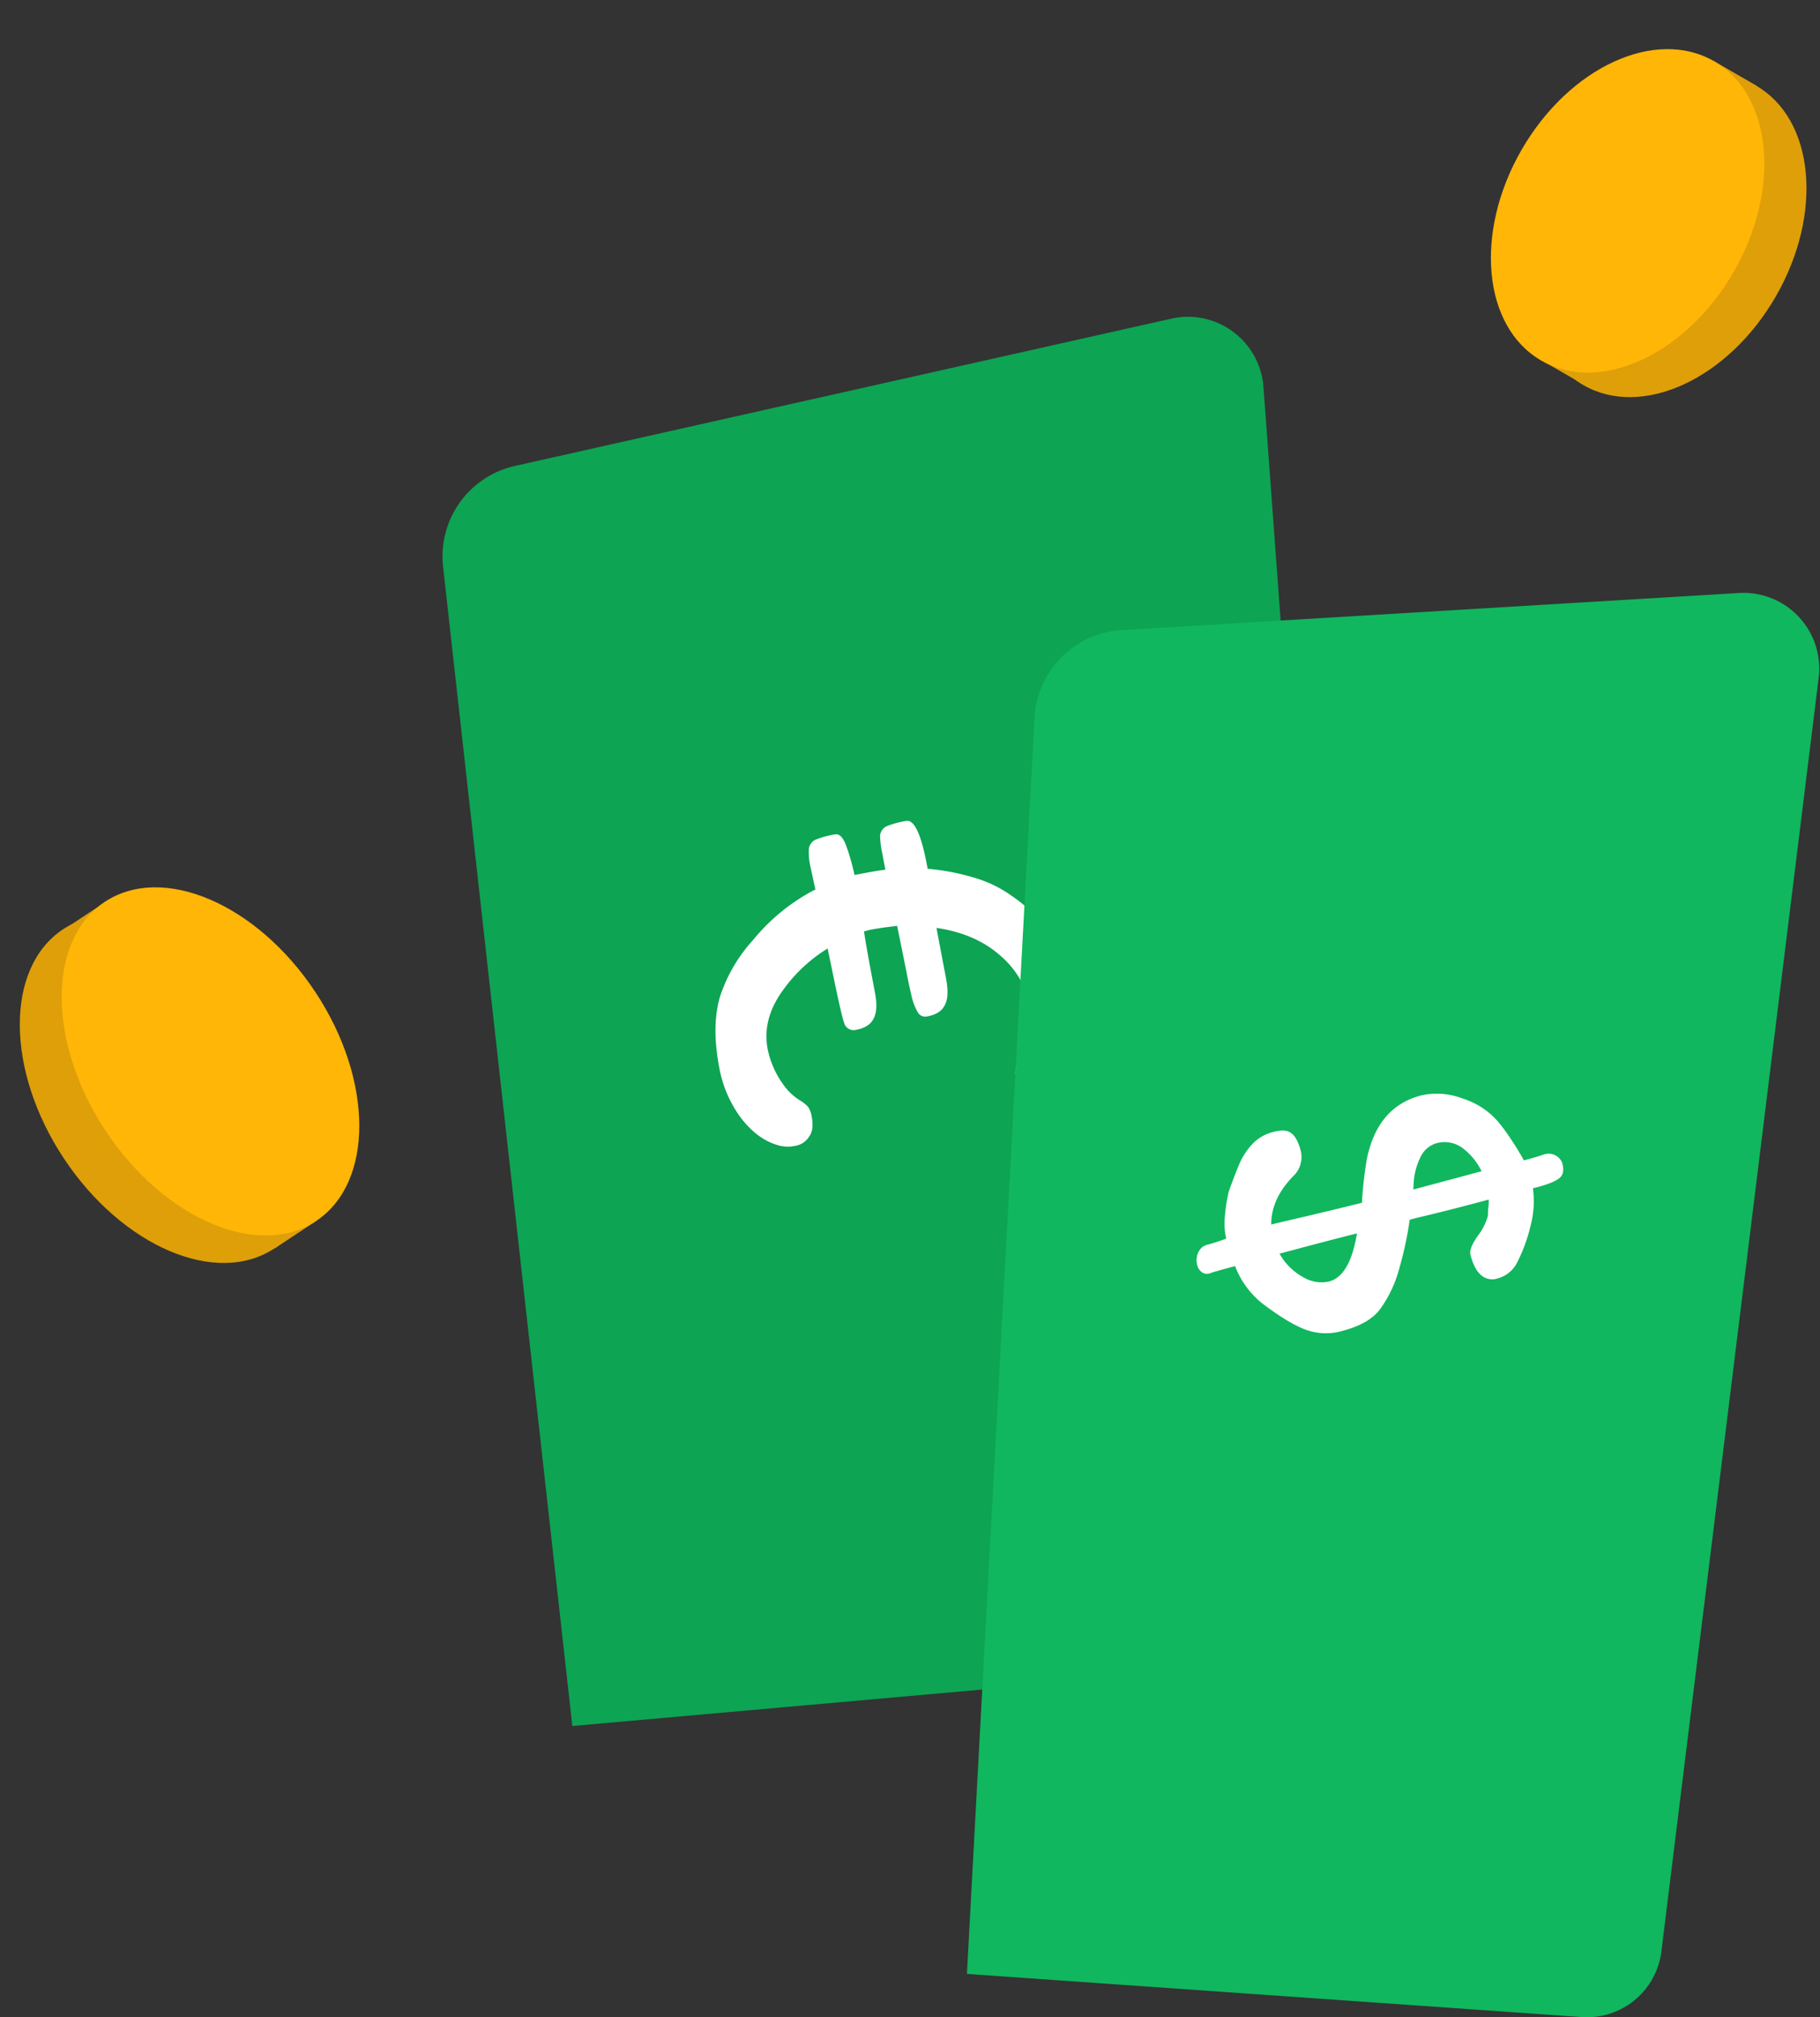<svg xmlns="http://www.w3.org/2000/svg" width="485.496" height="537.992" viewBox="0 0 485.496 537.992"><rect x="0" y="0" width="485.496" height="537.992" fill="#333333" stroke="none"/><g transform="translate(-11.161 0)"><path d="M484.844,79.1c12.729-22.047,10.391-47.228-5.221-56.242s-29.01,7.082-41.739,29.129-19.97,41.7-4.357,50.711S472.115,101.146,484.844,79.1Z" fill="#de9f09"/><rect width="13.232" height="92.092" transform="translate(468.247 16.238) rotate(30)" fill="#de9f09"/><ellipse cx="32.642" cy="46.096" rx="32.642" ry="46.096" transform="translate(440.119 0) rotate(30)" fill="#ffb607"/><path d="M348.2,103.22l24.879,338.493L163.839,460.326l-34.484-309.18a24.74,24.74,0,0,1,19.172-26.882l175.1-39.278A20.2,20.2,0,0,1,348.2,103.22Z" fill="#0da454"/><path d="M227.36,231.172a17.06,17.06,0,0,1-.436-4.8,3.244,3.244,0,0,1,1.6-2.349,23.485,23.485,0,0,1,5.384-1.491q1.671-.316,2.883,2.76a57.887,57.887,0,0,1,2.312,8.061l1.823-.345q4.407-.834,6.41-1.056l-.833-4.406a25.272,25.272,0,0,1-.588-4.768,3.244,3.244,0,0,1,1.6-2.349,23.537,23.537,0,0,1,5.384-1.491q3.19-.6,5.519,11.7l.2,1.064a60.535,60.535,0,0,1,12.078,2.279,33.09,33.09,0,0,1,10.2,4.837,44.479,44.479,0,0,1,10.989,10.669,37.8,37.8,0,0,1,6.78,15.872q1.5,7.9.809,12.6a21.947,21.947,0,0,1-3.765,9.211,10.054,10.054,0,0,1-6.538,4.542,5.616,5.616,0,0,1-4.6-1.018,6.211,6.211,0,0,1-2.477-3.939q-.4-2.127,1.672-6.139a40.635,40.635,0,0,0,2.156-6.074,13.389,13.389,0,0,0,.094-6.156,24.2,24.2,0,0,0-8.078-13.58q-6.612-5.831-16.968-7.334l1.552,8.2,1.035,5.47q.891,4.71-.407,7-1.145,2.262-4.488,2.895a2.348,2.348,0,0,1-2.509-.785,14.712,14.712,0,0,1-1.774-4.385q-.756-3.162-1.561-7.417l-2.337-11.519q-4.311.5-6.591.932a12.822,12.822,0,0,0-2.25.584q.567,3.826,1.889,10.816l1.035,5.47q.891,4.711-.406,7-1.146,2.264-4.641,2.924a2.633,2.633,0,0,1-3.2-1.914q-.735-2.222-2.5-10.7l-1.877-9.088A41.3,41.3,0,0,0,219.3,265.117q-4.776,7.2-3.367,14.645a24.164,24.164,0,0,0,4.148,9.445,15.153,15.153,0,0,0,4.776,4.447,10.4,10.4,0,0,1,1.864,1.536,6.457,6.457,0,0,1,.973,2.649q.661,3.494-.722,5.33a5.364,5.364,0,0,1-3.786,2.448,9.263,9.263,0,0,1-3.943-.041q-5.778-1.425-10.357-7.326A32.058,32.058,0,0,1,203,284.571q-2.07-10.941.226-18.772a42.152,42.152,0,0,1,8.923-15.223,52.322,52.322,0,0,1,16.517-13.355Z" fill="#fff"/><path d="M496.3,180.791,454.347,520.444a20,20,0,0,1-21.249,17.5l-164-11.509,18.03-335.017a24.741,24.741,0,0,1,23.219-23.366l164.687-9.9A20.2,20.2,0,0,1,496.3,180.791Z" fill="#10b75e"/><path d="M369.51,354.871a15.749,15.749,0,0,1-9.953-.212q-4.353-1.575-11.126-6.614a23.366,23.366,0,0,1-7.8-10.384q-5.692,1.524-6.8,1.958a2.245,2.245,0,0,1-2.137-.387,3.227,3.227,0,0,1-1.181-1.877,4.944,4.944,0,0,1,.316-3.375,3.613,3.613,0,0,1,2.566-2.058q2.151-.576,4.864-1.578a18.16,18.16,0,0,1-.393-5.515q.234-2.667.548-4.533.348-1.738.463-2.317,1.929-5.453,3.209-8.262a18.678,18.678,0,0,1,3.433-4.9,11.468,11.468,0,0,1,5.315-2.932q3.162-.846,4.677.255,1.643,1.068,2.636,4.777a7.028,7.028,0,0,1-1.562,6.313q-6.332,6.221-6.32,13.345.759-.2,8.543-2.015t15.66-3.785a104.1,104.1,0,0,1,1.271-11.444q2.748-14.032,14.384-17.151a18.916,18.916,0,0,1,11.043.742,20.683,20.683,0,0,1,9.495,6.092,46.577,46.577,0,0,1,3.4,4.574q2.029,3.02,3.611,5.886,3.541-.948,5.151-1.517a3.9,3.9,0,0,1,3.471.3,3.625,3.625,0,0,1,1.628,2.031q.789,2.941-1.064,4.123-1.818,1.309-6.785,2.5a25.394,25.394,0,0,1-.6,9.894,43.213,43.213,0,0,1-3.591,9.872,8.21,8.21,0,0,1-5.478,4.346,4.451,4.451,0,0,1-4.021-.841q-1.872-1.418-2.968-5.511-.48-1.79,2.308-5.553a15.492,15.492,0,0,0,2.352-4.88q-.011-.545.061-1.8a12.661,12.661,0,0,0,.142-2.505q-11.51,3.084-19.167,4.861l-1.9.509a95.31,95.31,0,0,1-2.768,12.941,33.062,33.062,0,0,1-5.19,10.987Q376.34,353.042,369.51,354.871Zm24.712-49.938a6.833,6.833,0,0,0-4.155,3.717,17.622,17.622,0,0,0-1.781,6.509l-.118,2.088,18.213-4.88a17.029,17.029,0,0,0-5.207-6.281A8.048,8.048,0,0,0,394.222,304.933Zm-41.734,29.414a15.946,15.946,0,0,0,6.288,6.266,9.461,9.461,0,0,0,6.951,1.153q5.565-1.491,7.411-12.815Q366.654,330.552,352.488,334.347Z" fill="#fff"/><path d="M28.175,308.92c15.56,23.506,40.7,34.271,56.142,24.046s5.878-31.3-9.682-54.8S43.416,237.62,27.969,247.846,12.615,285.415,28.175,308.92Z" fill="#de9f09"/><rect width="13.596" height="101.969" transform="translate(95.62 325.542) rotate(146.496)" fill="#de9f09"/><ellipse cx="33.541" cy="51.041" rx="33.541" ry="51.041" transform="translate(123.446 307.121) rotate(146.496)" fill="#ffb607"/></g></svg>